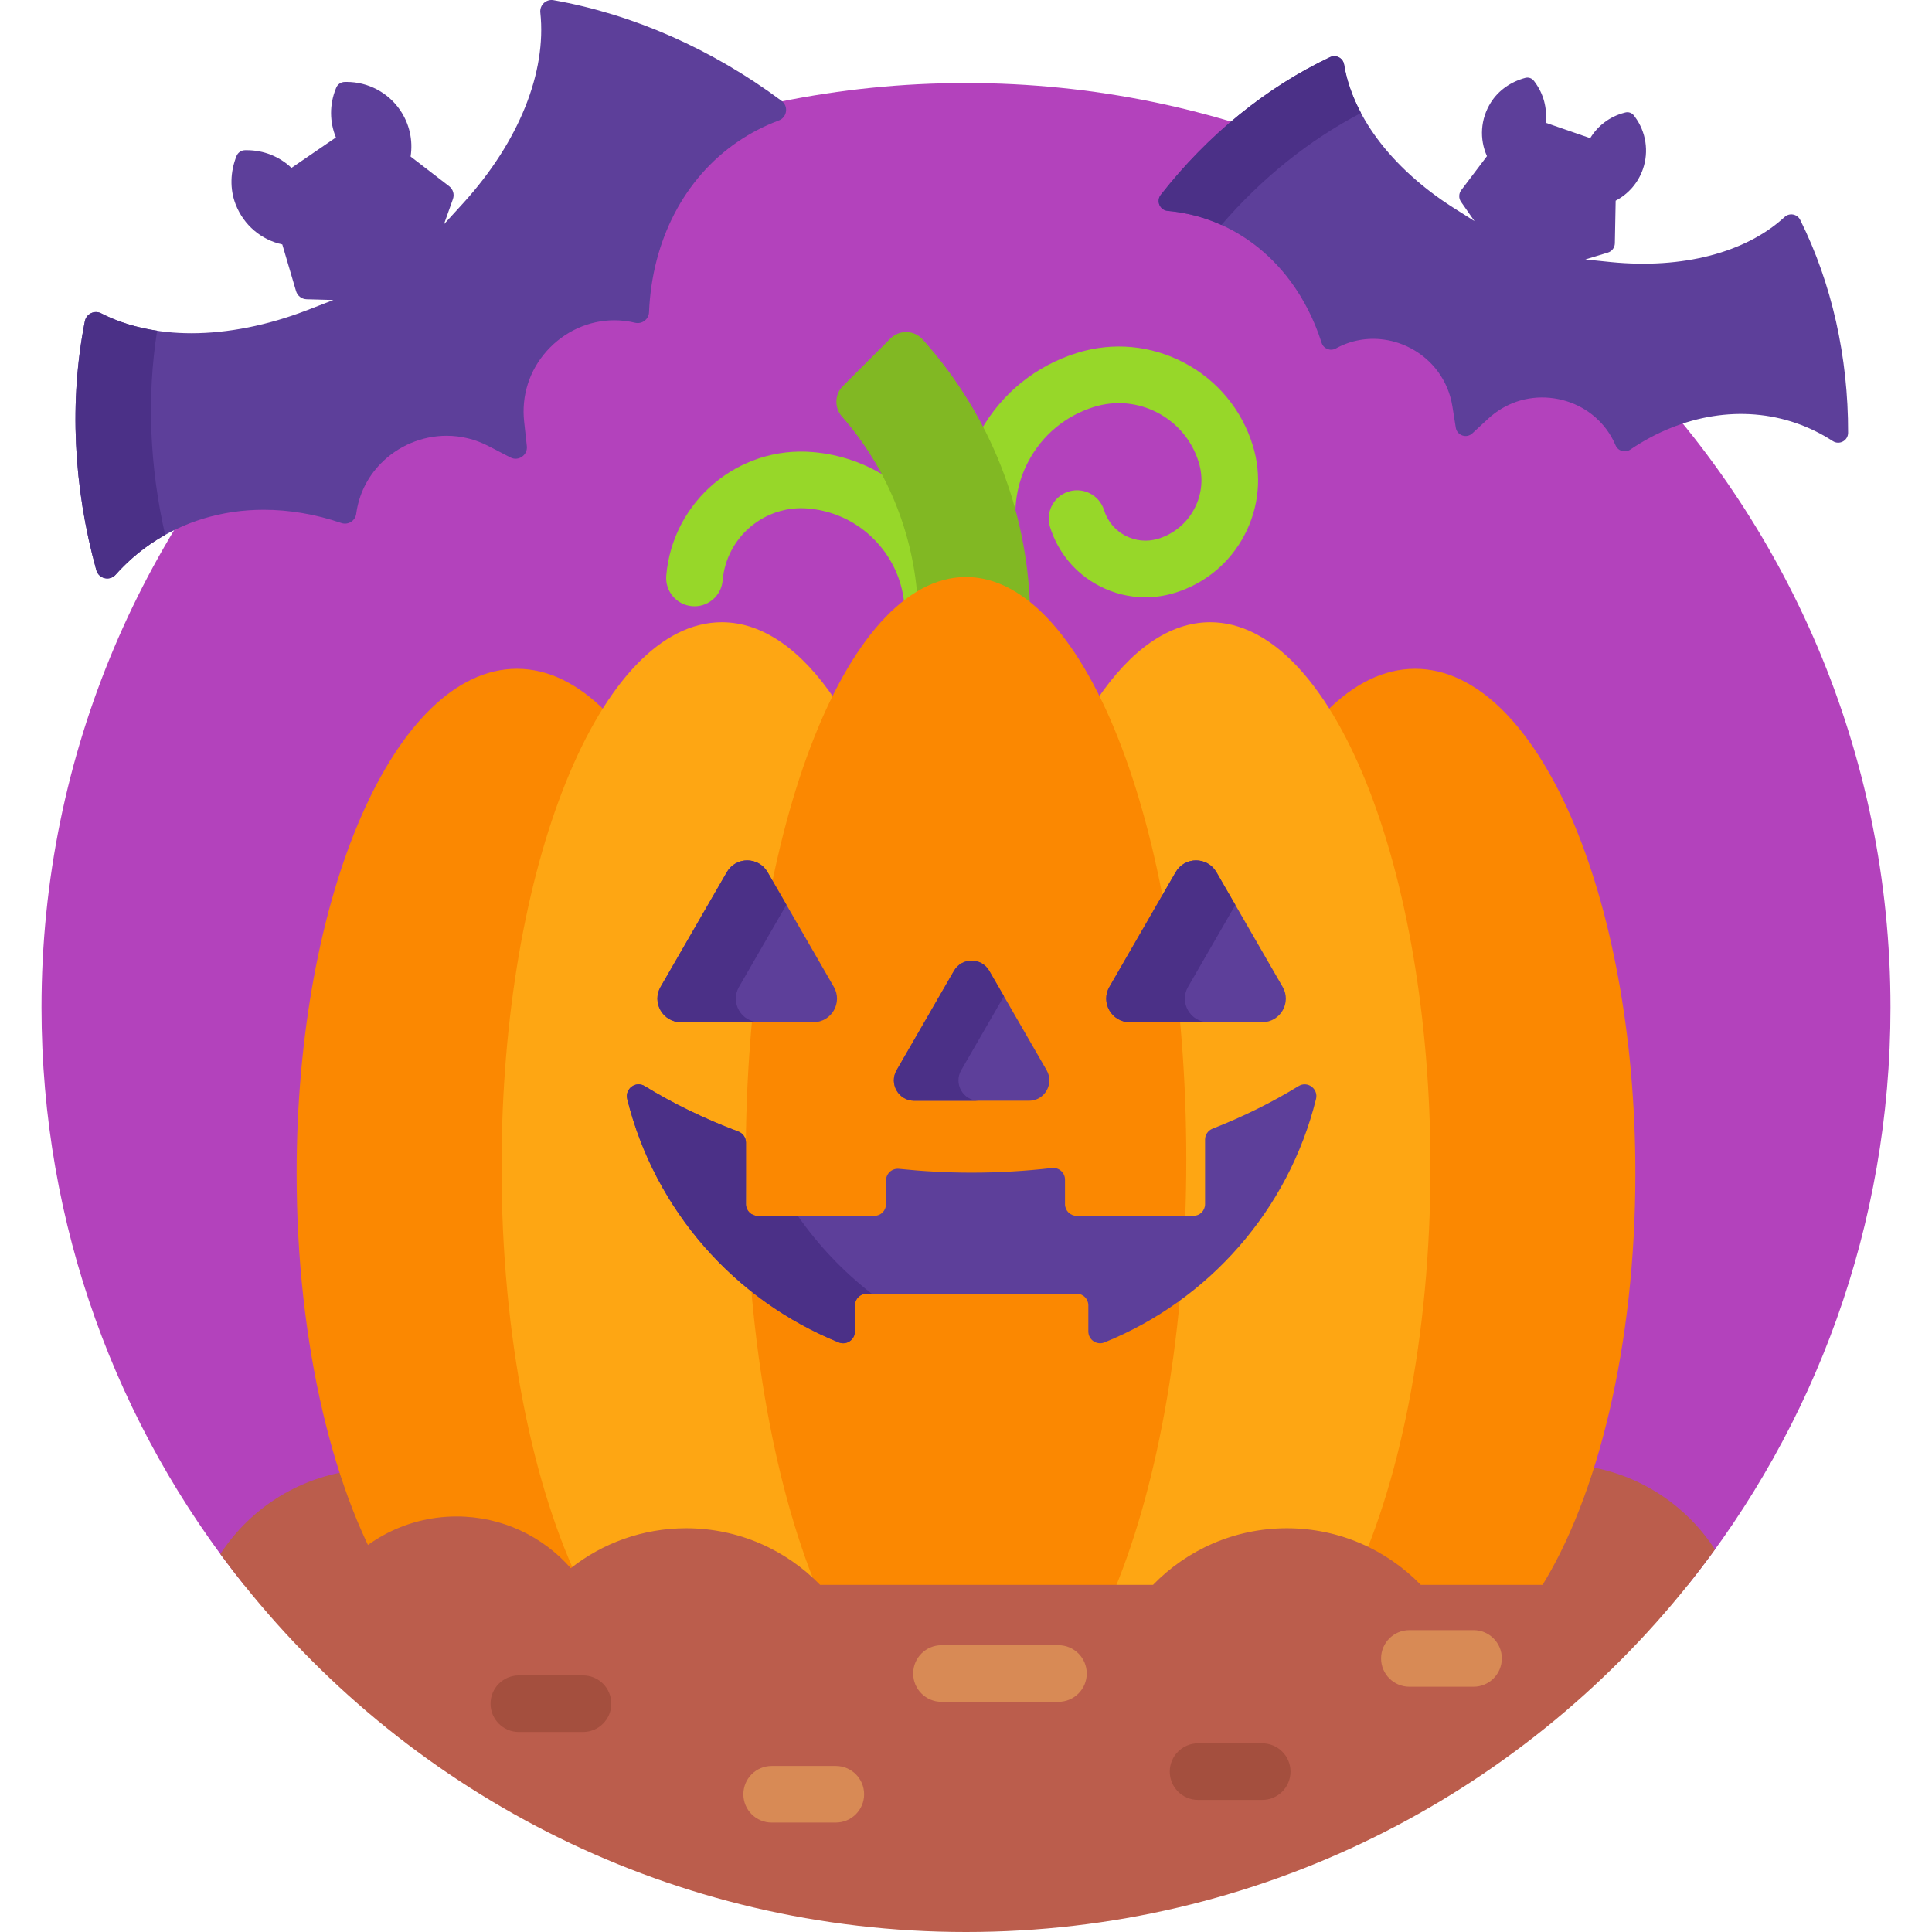 <?xml version="1.0" encoding="UTF-8"?> <svg xmlns="http://www.w3.org/2000/svg" id="Capa_1" height="512" viewBox="0 0 512 512" width="512"><g><path d="m256 22c-135.31 0-245 109.69-245 245 0 57.887 20.088 111.074 53.657 153l3.189 1h376.309l3.189-1c33.568-41.926 53.656-95.113 53.656-153 0-135.31-109.69-245-245-245z" fill="#b342bc"></path><path d="m67.846 421h20.042l.297-.449c2.655-4.022 5.99-7.49 9.911-10.307l.678-.487-.358-.755c-2.744-5.773-5.216-12.111-7.402-18.891-13.638 2.477-25.331 10.528-32.617 21.723 2.031 2.766 4.117 5.49 6.26 8.166z" fill="#bb5d4c"></path><path d="m407.934 419.477-.936 1.523h37.156l3.189-1c2.452-3.062 4.823-6.192 7.128-9.372-7.348-11.345-19.216-19.473-33.05-21.875-3.686 11.733-8.222 22.153-13.487 30.724z" fill="#bb5d4c"></path><g><g><path d="m331.98 117.985c-2.946-9.481-9.409-17.247-18.197-21.867-8.788-4.619-18.85-5.54-28.329-2.594-10.927 3.396-19.944 10.693-25.55 20.608 4.391 8.58 7.597 17.597 9.601 26.823-1.069-6.344-.05-12.831 2.996-18.623 3.678-6.995 9.859-12.139 17.406-14.484 5.655-1.76 11.655-1.21 16.896 1.547 5.242 2.755 9.096 7.387 10.854 13.042 1.288 4.141.886 8.535-1.133 12.374-2.018 3.839-5.409 6.661-9.551 7.948-6.049 1.883-12.5-1.511-14.381-7.561-1.229-3.954-5.432-6.163-9.389-4.936-3.955 1.229-6.165 5.434-4.936 9.389 2.101 6.757 6.706 12.291 12.969 15.583 3.856 2.027 8.058 3.056 12.294 3.056 2.643 0 5.3-.4 7.895-1.207 7.968-2.477 14.493-7.907 18.376-15.293 3.883-7.384 4.656-15.839 2.179-23.805z" fill="#97d729"></path></g><g><path d="m214.134 134.753c7.457.637 14.22 4.14 19.042 9.863 3.779 4.484 6.003 9.913 6.487 15.639 1.442-1.147 2.908-2.148 4.395-2.993-.924-10.734-3.917-21.115-8.748-30.604-5.891-3.866-12.683-6.234-19.9-6.851-19.726-1.695-37.158 12.996-38.844 32.729-.353 4.127 2.707 7.759 6.834 8.111 4.124.363 7.759-2.707 8.111-6.834.982-11.492 11.134-20.044 22.623-19.06z" fill="#97d729"></path></g><path d="m243.094 157.823c4.15-2.559 8.47-3.913 12.906-3.913 5.902 0 11.599 2.397 16.962 6.843-.841-25.382-10.303-50.536-28.427-70.783-1.084-1.21-2.618-1.922-4.243-1.967-.054-.003-.108-.003-.163-.003-1.566 0-3.071.621-4.181 1.732l-12.566 12.566c-2.202 2.202-2.318 5.735-.266 8.078 11.608 13.251 18.568 29.896 19.978 47.447z" fill="#81b823"></path><g fill="#fb8801"><path d="m155.423 421-.692-1.435c-13.23-27.411-20.819-67.609-20.819-110.288 0-50.688 10.58-95.316 26.51-120.821-7.174-7.212-15.101-11.224-23.437-11.224-32.24 0-58.377 59.866-58.377 133.714 0 45.636 9.984 85.925 25.218 110.053h51.597z"></path><path d="m378.089 309.277c0 42.679-7.589 82.877-20.819 110.288l-.693 1.435h51.597c15.235-24.128 25.218-64.417 25.218-110.053 0-73.848-26.136-133.714-58.377-133.714-8.337 0-16.263 4.011-23.437 11.224 15.931 25.505 26.511 70.133 26.511 120.82z"></path></g><g fill="#fea613"><path d="m217.604 421-.556-1.375c-11.709-28.983-18.425-69.929-18.425-112.339 0-49.674 8.882-93.9 22.622-121.948-8.758-12.978-19.004-20.444-29.957-20.444-32.241 0-58.377 64.643-58.377 144.384 0 45.031 8.336 85.244 21.399 111.723h63.294z"></path><path d="m313.377 307.286c0 42.41-6.716 83.355-18.425 112.339l-.556 1.375h63.293c13.063-26.479 21.399-66.691 21.399-111.723 0-79.741-26.136-144.384-58.377-144.384-10.952 0-21.198 7.467-29.957 20.444 13.741 28.049 22.623 72.275 22.623 121.949z"></path></g><path d="m295.478 421c11.616-28.217 18.899-68.714 18.899-113.714 0-85.259-26.136-154.375-58.376-154.375s-58.377 69.116-58.377 154.375c0 45 7.283 85.497 18.899 113.714z" fill="#fb8801"></path><g><g><path d="m319.355 301.995v17.115c0 1.715-1.39 3.105-3.105 3.105h-30.91c-1.715 0-3.105-1.39-3.105-3.105v-6.495c0-1.866-1.63-3.291-3.483-3.077-6.923.799-14.021 1.228-21.263 1.228-6.537 0-12.953-.356-19.232-1.012-1.843-.193-3.453 1.23-3.453 3.083v6.272c0 1.715-1.39 3.105-3.105 3.105h-30.91c-1.715 0-3.105-1.39-3.105-3.105v-16.344c0-1.295-.813-2.443-2.025-2.899-8.925-3.354-17.255-7.4-24.829-12.052-2.359-1.449-5.279.745-4.612 3.432 7.291 29.398 28.412 53.325 56.057 64.502 2.044.826 4.281-.684 4.281-2.888v-6.918c0-1.715 1.39-3.105 3.105-3.105h55.656c1.715 0 3.105 1.39 3.105 3.105v6.918c0 2.204 2.237 3.715 4.281 2.888 27.646-11.177 48.767-35.106 56.057-64.505.668-2.694-2.256-4.875-4.621-3.422-6.997 4.302-14.637 8.09-22.799 11.288-1.191.468-1.985 1.606-1.985 2.886z" fill="#5d3f9a"></path></g><g><g><path d="m211.428 322.215h-10.638c-1.715 0-3.105-1.39-3.105-3.105v-16.344c0-1.295-.813-2.443-2.025-2.899-8.925-3.354-17.255-7.4-24.829-12.052-2.359-1.449-5.279.745-4.612 3.432 7.291 29.398 28.412 53.325 56.057 64.502 2.044.826 4.281-.684 4.281-2.888v-6.918c0-1.715 1.39-3.105 3.105-3.105h1.354c-7.524-5.842-14.136-12.797-19.588-20.623z" fill="#4b3087"></path></g></g><g><path d="m252.812 257.284-15.199 26.325c-2.079 3.6.52 8.1 4.677 8.1h30.397c4.157 0 6.755-4.5 4.677-8.1l-15.199-26.325c-2.078-3.601-7.274-3.601-9.353 0z" fill="#5d3f9a"></path></g><g><path d="m254.732 283.608 11.317-19.601-3.882-6.724c-2.079-3.6-7.275-3.6-9.354 0l-15.199 26.325c-2.079 3.6.52 8.101 4.677 8.101h17.118c-4.158 0-6.756-4.501-4.677-8.101z" fill="#4b3087"></path></g><g><g><path d="m192.616 231.13-17.554 30.404c-2.401 4.158.6 9.356 5.402 9.356h35.107c4.801 0 7.802-5.198 5.402-9.356l-17.554-30.404c-2.401-4.158-8.403-4.158-10.803 0z" fill="#5d3f9a"></path></g><g><path d="m195.845 261.534 12.563-21.761-4.99-8.643c-2.401-4.158-8.402-4.158-10.803 0l-17.553 30.404c-2.401 4.158.6 9.356 5.401 9.356h20.783c-4.801-.001-7.802-5.198-5.401-9.356z" fill="#4b3087"></path></g><g><path d="m311.56 231.13-17.554 30.404c-2.401 4.158.6 9.356 5.401 9.356h35.107c4.801 0 7.802-5.198 5.402-9.356l-17.554-30.404c-2.4-4.158-8.402-4.158-10.802 0z" fill="#5d3f9a"></path></g><g><path d="m314.845 261.534 12.536-21.712-5.018-8.691c-2.401-4.158-8.402-4.158-10.803 0l-17.554 30.404c-2.4 4.158.6 9.356 5.402 9.356h20.839c-4.802-.002-7.803-5.199-5.402-9.357z" fill="#4b3087"></path></g></g></g></g><path d="m376.522 420c-8.993-9.248-21.562-15-35.481-15s-26.489 5.752-35.481 15h-88.228c-8.993-9.248-21.562-15-35.481-15-11.546 0-22.167 3.955-30.586 10.582-7.385-8.399-18.203-13.704-30.265-13.704-14.063 0-26.441 7.204-33.65 18.122h-22.693c44.898 56.076 113.92 92 191.343 92s146.446-35.924 191.343-92z" fill="#bb5d4c"></path><g><path d="m25.522 151.101c-6.129-22.15-7.179-44.964-3.036-65.976.387-1.96 2.544-3.001 4.319-2.086 6.694 3.454 14.973 5.28 23.938 5.279 9.607 0 20.097-2.074 30.333-5.997l7.279-2.818-7.104-.197c-1.299-.036-2.427-.905-2.794-2.151l-3.647-12.379c-5.569-1.219-10.186-5.082-12.345-10.577-1.619-4.119-1.427-8.733.211-12.845.374-.938 1.282-1.554 2.292-1.554h.472c4.42 0 8.611 1.666 11.804 4.691l11.776-8.066c-1.69-4.127-1.712-8.683-.062-12.828l.132-.331c.37-.927 1.262-1.541 2.26-1.554l.507-.007c5.671 0 10.968 2.788 14.168 7.458 2.473 3.611 3.462 7.985 2.787 12.32l10.226 7.871c1.03.793 1.432 2.158.997 3.383l-2.383 6.697 5.259-5.77c14.594-16.123 21.987-34.476 20.279-50.344-.214-1.987 1.537-3.623 3.505-3.275 21.089 3.729 41.981 12.951 60.42 26.669 1.907 1.419 1.485 4.386-.741 5.217h-.001c-3.87 1.445-7.556 3.357-10.951 5.683-14.098 9.657-22.636 26.106-23.424 45.13-.078 1.889-1.863 3.236-3.701 2.792-1.805-.436-3.653-.657-5.494-.657-6.745 0-13.26 2.953-17.874 8.102-4.645 5.181-6.782 11.858-6.021 18.801l.709 6.455c.262 2.382-2.238 4.094-4.365 2.99l-5.764-2.993c-3.516-1.826-7.267-2.751-11.146-2.751-6.513 0-12.874 2.689-17.452 7.377-3.569 3.653-5.813 8.252-6.491 13.299-.252 1.873-2.152 3.049-3.94 2.44-6.837-2.327-13.768-3.507-20.602-3.507-10.955 0-21.311 3.126-29.946 9.042-3.392 2.323-6.506 5.068-9.256 8.159-1.58 1.777-4.499 1.098-5.133-1.192z" fill="#5d3f9a"></path><g><path d="m41.642 87.645c-5.448-.814-10.481-2.359-14.836-4.606-1.775-.916-3.933.126-4.319 2.085-4.143 21.012-3.093 43.826 3.036 65.976.634 2.291 3.553 2.97 5.133 1.194 2.75-3.09 5.864-5.835 9.256-8.159 1.248-.854 2.535-1.644 3.851-2.381-4.137-18.218-4.866-36.702-2.121-54.109z" fill="#4b3087"></path></g></g><g><path d="m307.611 51.645c12.401-15.852 27.916-28.475 44.866-36.503 1.581-.749 3.438.228 3.718 1.954 1.055 6.512 4.082 13.291 8.752 19.602 5.004 6.764 11.928 13.068 20.022 18.231l5.776 3.657-3.562-5.104c-.651-.933-.628-2.18.059-3.088l6.816-9.015c-2.042-4.556-1.728-9.818 1.016-14.2 2.057-3.285 5.405-5.553 9.153-6.542.855-.226 1.762.093 2.288.804l.246.332c2.302 3.112 3.313 6.93 2.846 10.753l11.813 4.089c2.025-3.34 5.221-5.728 8.999-6.725l.301-.079c.845-.223 1.742.086 2.271.782l.269.353c2.954 3.992 3.75 9.174 2.129 13.859-1.254 3.622-3.819 6.597-7.222 8.379l-.215 11.299c-.022 1.138-.774 2.133-1.863 2.464l-5.956 1.811 6.801.697c18.952 1.876 35.724-2.478 46.006-11.946 1.287-1.185 3.352-.805 4.132.761 8.359 16.79 12.749 36.302 12.696 56.428-.005 2.081-2.314 3.33-4.059 2.195h-.001c-3.033-1.972-6.299-3.571-9.705-4.75-14.142-4.895-30.17-2.338-43.973 7.016-1.371.929-3.248.374-3.893-1.151-.633-1.497-1.441-2.914-2.399-4.21-3.513-4.749-8.986-7.797-15.014-8.363-6.067-.571-11.881 1.402-16.372 5.555l-4.175 3.862c-1.541 1.425-4.048.557-4.378-1.515l-.895-5.617c-.546-3.426-1.848-6.549-3.868-9.28-3.392-4.585-8.599-7.663-14.284-8.444-4.431-.61-8.838.205-12.744 2.357-1.45.798-3.267.074-3.77-1.503-1.923-6.025-4.702-11.52-8.262-16.331-5.706-7.713-13.301-13.374-21.964-16.373-3.402-1.178-6.957-1.94-10.565-2.267-2.076-.186-3.118-2.595-1.836-4.234z" fill="#5d3f9a"></path><g><path d="m360.681 29.941c-2.265-4.26-3.799-8.608-4.486-12.844-.28-1.727-2.137-2.703-3.718-1.954-16.95 8.028-32.465 20.651-44.866 36.503-1.282 1.639-.24 4.048 1.833 4.235 3.608.326 7.163 1.089 10.565 2.267 1.251.433 2.478.928 3.682 1.471 10.672-12.403 23.306-22.544 36.99-29.678z" fill="#4b3087"></path></g></g><g><path d="m342 469.5c0-4.142-3.358-7.5-7.5-7.5h-17c-4.142 0-7.5 3.358-7.5 7.5s3.358 7.5 7.5 7.5h17c4.142 0 7.5-3.358 7.5-7.5z" fill="#a44f3e"></path></g><g><path d="m162 451.5c0-4.142-3.358-7.5-7.5-7.5h-17c-4.142 0-7.5 3.358-7.5 7.5s3.358 7.5 7.5 7.5h17c4.142 0 7.5-3.358 7.5-7.5z" fill="#a44f3e"></path></g><g><path d="m229 475.5c0-4.142-3.358-7.5-7.5-7.5h-17c-4.142 0-7.5 3.358-7.5 7.5s3.358 7.5 7.5 7.5h17c4.142 0 7.5-3.358 7.5-7.5z" fill="#d88a55"></path></g><g><path d="m398 439.5c0-4.142-3.358-7.5-7.5-7.5h-17c-4.142 0-7.5 3.358-7.5 7.5s3.358 7.5 7.5 7.5h17c4.142 0 7.5-3.358 7.5-7.5z" fill="#d88a55"></path></g><g><path d="m288 443.5c0-4.142-3.358-7.5-7.5-7.5h-31c-4.142 0-7.5 3.358-7.5 7.5s3.358 7.5 7.5 7.5h31c4.142 0 7.5-3.358 7.5-7.5z" fill="#d88a55"></path></g></g></svg> 